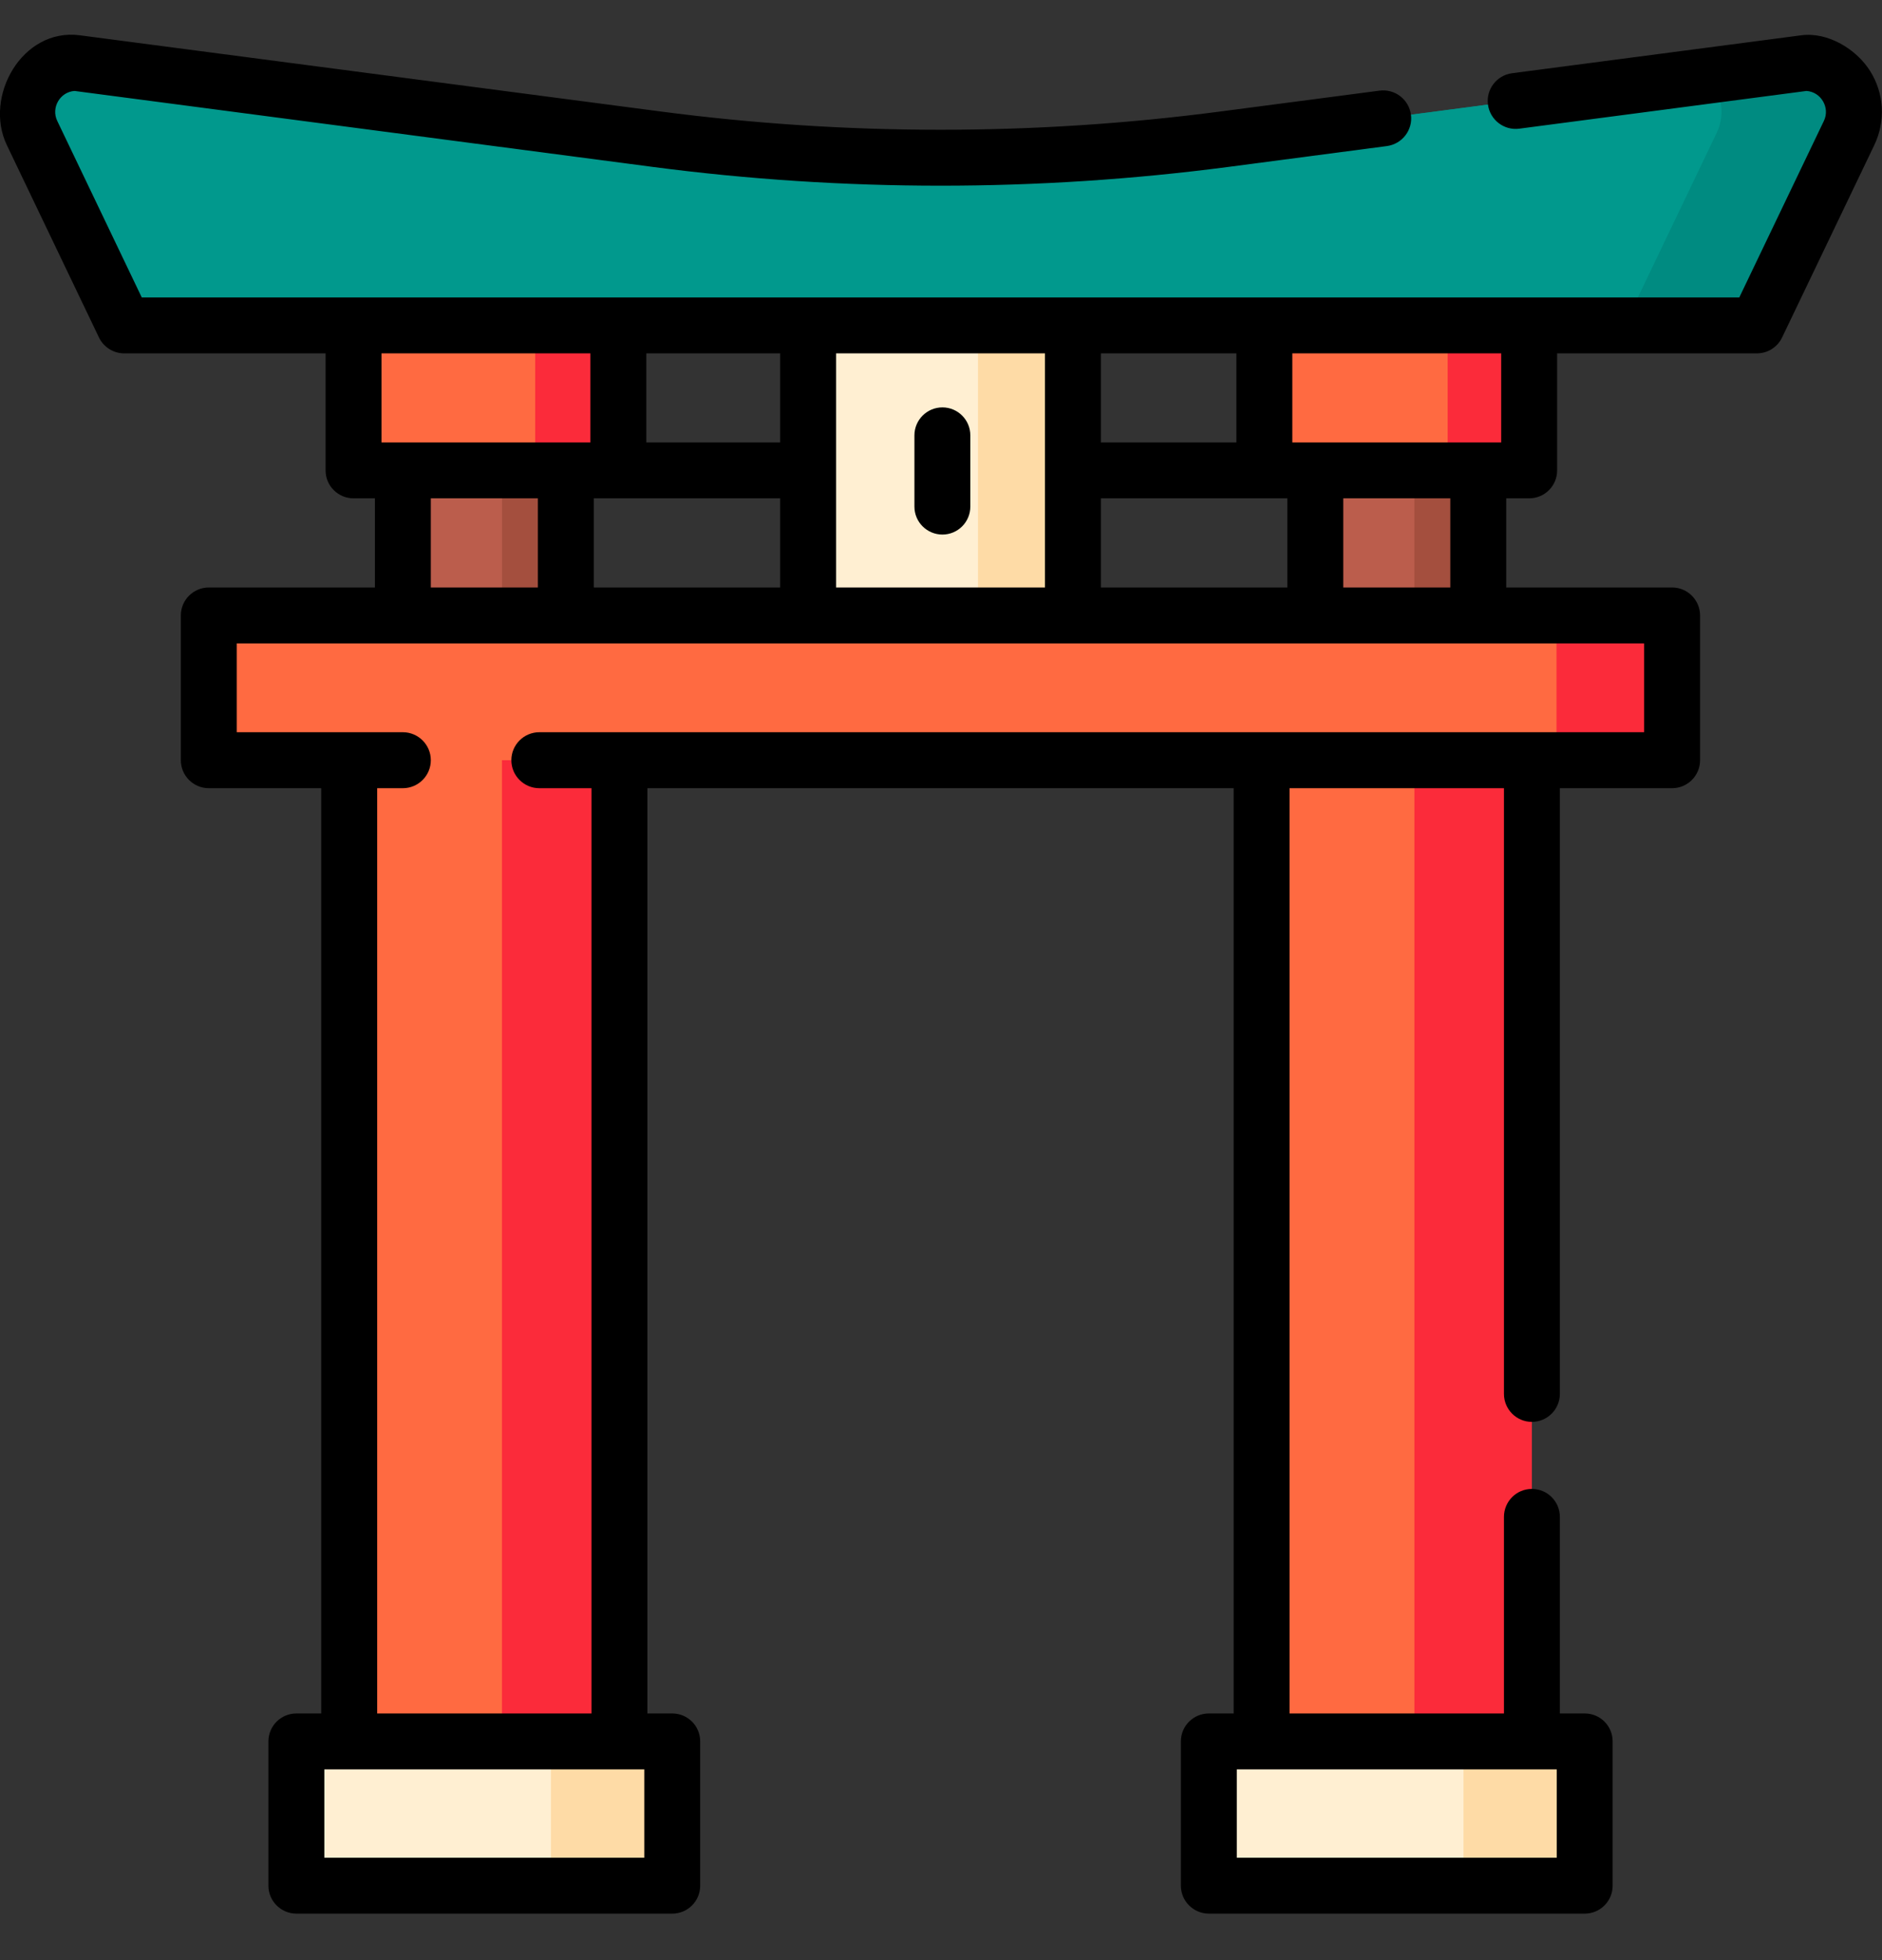 <svg width="24" height="25" viewBox="0 0 24 25" fill="none" xmlns="http://www.w3.org/2000/svg">
<rect x="0" y="0" width="24" height="25" fill="#333333" stroke="none"/>
<path d="M4.452 9.695H7.899V22.209H4.452V9.695Z" fill="#FB2B3A"/>
<path d="M4.452 9.695H6.401V22.209H4.452V9.695Z" fill="#FF6A41"/>
<path d="M16.088 9.695H19.535V22.209H16.088V9.695Z" fill="#FB2B3A"/>
<path d="M16.088 9.695H18.037V22.209H16.088V9.695Z" fill="#FF6A41"/>
<path d="M5.137 6H7.215V7.85H5.137V6Z" fill="#A44F3E"/>
<path d="M5.137 6H6.402V7.85H5.137V6Z" fill="#BB5D4C"/>
<path d="M16.773 6H18.851V7.85H16.773V6Z" fill="#A44F3E"/>
<path d="M16.773 6H18.037V7.85H16.773V6Z" fill="#BB5D4C"/>
<path d="M23.58 1.696L22.404 4.15H1.583L0.408 1.696C0.209 1.282 0.511 0.803 0.97 0.803L8.371 1.775C10.776 2.09 13.212 2.09 15.617 1.775L21.754 0.969L23.018 0.803C23.477 0.803 23.779 1.282 23.58 1.696Z" fill="#008B81"/>
<path d="M21.891 1.696L20.716 4.15H1.583L0.408 1.696C0.209 1.282 0.511 0.803 0.97 0.803L8.371 1.775C10.776 2.09 13.212 2.09 15.617 1.775L21.754 0.969C21.942 1.145 22.017 1.434 21.891 1.696Z" fill="#01998D"/>
<path d="M2.662 7.85H21.323V9.696H2.662V7.85Z" fill="#FB2B3A"/>
<path d="M2.662 7.85H19.849V9.696H2.662V7.85Z" fill="#FF6A41"/>
<path d="M10.306 4.15H13.682V7.849H10.306V4.15Z" fill="#FEDBA6"/>
<path d="M10.306 4.15H12.472V7.849H10.306V4.15Z" fill="#FFEFD2"/>
<path d="M4.508 4.15H7.884V5.999H4.508V4.15Z" fill="#FB2B3A"/>
<path d="M4.508 4.15H6.825V5.999H4.508V4.15Z" fill="#FF6A41"/>
<path d="M16.123 4.15H19.5V5.999H16.123V4.15Z" fill="#FB2B3A"/>
<path d="M16.123 4.15H18.461V5.999H16.123V4.15Z" fill="#FF6A41"/>
<path d="M15.415 22.21H20.208V24.05H15.415V22.21Z" fill="#FEDBA6"/>
<path d="M15.415 22.21H18.663V24.05H15.415V22.21Z" fill="#FFEFD2"/>
<path d="M3.779 22.21H8.573V24.05H3.779V22.21Z" fill="#FEDBA6"/>
<path d="M3.779 22.21H7.026V24.05H3.779V22.21Z" fill="#FFEFD2"/>
<path d="M23.848 0.905C23.673 0.627 23.311 0.406 22.972 0.45L19.282 0.934C19.087 0.96 18.949 1.139 18.975 1.334C19.001 1.529 19.18 1.667 19.375 1.641L23.037 1.16C23.223 1.172 23.34 1.374 23.259 1.542L22.18 3.794H1.808L0.73 1.542C0.649 1.374 0.765 1.172 0.951 1.16L8.325 2.129C10.76 2.448 13.229 2.448 15.664 2.129L17.686 1.863C17.881 1.837 18.019 1.658 17.993 1.463C17.967 1.268 17.788 1.131 17.593 1.156L15.571 1.421C13.198 1.733 10.791 1.733 8.418 1.421L1.017 0.45C0.281 0.354 -0.209 1.233 0.087 1.85L1.262 4.304C1.321 4.428 1.447 4.507 1.584 4.507H4.152V6C4.152 6.197 4.312 6.356 4.509 6.356H4.781V7.493H2.663C2.466 7.493 2.306 7.653 2.306 7.85V9.696C2.306 9.893 2.466 10.053 2.663 10.053H4.096V21.854H3.78C3.583 21.854 3.423 22.013 3.423 22.21V24.051C3.423 24.247 3.583 24.407 3.78 24.407H8.573C8.77 24.407 8.929 24.247 8.929 24.051V22.21C8.929 22.013 8.77 21.854 8.573 21.854H8.256V10.053H15.732V21.854H15.416C15.219 21.854 15.059 22.013 15.059 22.21V24.051C15.059 24.247 15.219 24.407 15.416 24.407H20.209C20.406 24.407 20.565 24.247 20.565 24.051V22.21C20.565 22.013 20.406 21.854 20.209 21.854H19.892V19.347C19.892 19.15 19.732 18.99 19.535 18.99C19.338 18.99 19.179 19.15 19.179 19.347V21.854H16.445V10.053H19.179V17.778C19.179 17.975 19.338 18.135 19.535 18.135C19.732 18.135 19.892 17.975 19.892 17.778V10.053H21.323C21.52 10.053 21.68 9.893 21.68 9.696V7.85C21.68 7.653 21.52 7.493 21.323 7.493H19.208V6.356H19.5C19.698 6.356 19.857 6.197 19.857 6V4.507H22.405C22.542 4.507 22.667 4.428 22.726 4.304L23.902 1.85C24.048 1.545 24.028 1.191 23.848 0.905ZM19.852 22.567V23.694H15.772V22.567H19.852ZM14.039 7.493V6.356H16.417V7.493H14.039ZM15.767 5.643H14.039V4.507H15.767V5.643ZM13.326 4.507V7.493H10.662V4.507H13.326ZM7.572 7.493V6.356H9.949V7.493H7.572ZM9.949 5.643H8.242V4.507H9.949V5.643ZM7.529 4.507V5.643H4.865V4.507H7.529ZM5.494 6.356H6.859V7.493H5.494V6.356ZM8.216 23.694H4.136V22.567H8.216V23.694H8.216ZM20.966 9.339H6.878C6.681 9.339 6.521 9.499 6.521 9.696C6.521 9.893 6.681 10.053 6.878 10.053H7.543V21.854H4.81V10.053H5.137C5.334 10.053 5.494 9.893 5.494 9.696C5.494 9.499 5.334 9.339 5.137 9.339H3.019V8.206H20.966V9.339ZM18.495 7.493H17.13V6.356H18.495V7.493ZM19.144 5.643H16.48V4.507H19.144V5.643Z" fill="black"/>
<path d="M12.018 6.818C12.215 6.818 12.374 6.658 12.374 6.461V5.553C12.374 5.356 12.215 5.196 12.018 5.196C11.821 5.196 11.661 5.356 11.661 5.553V6.461C11.661 6.658 11.821 6.818 12.018 6.818Z" fill="black"/>
</svg>

